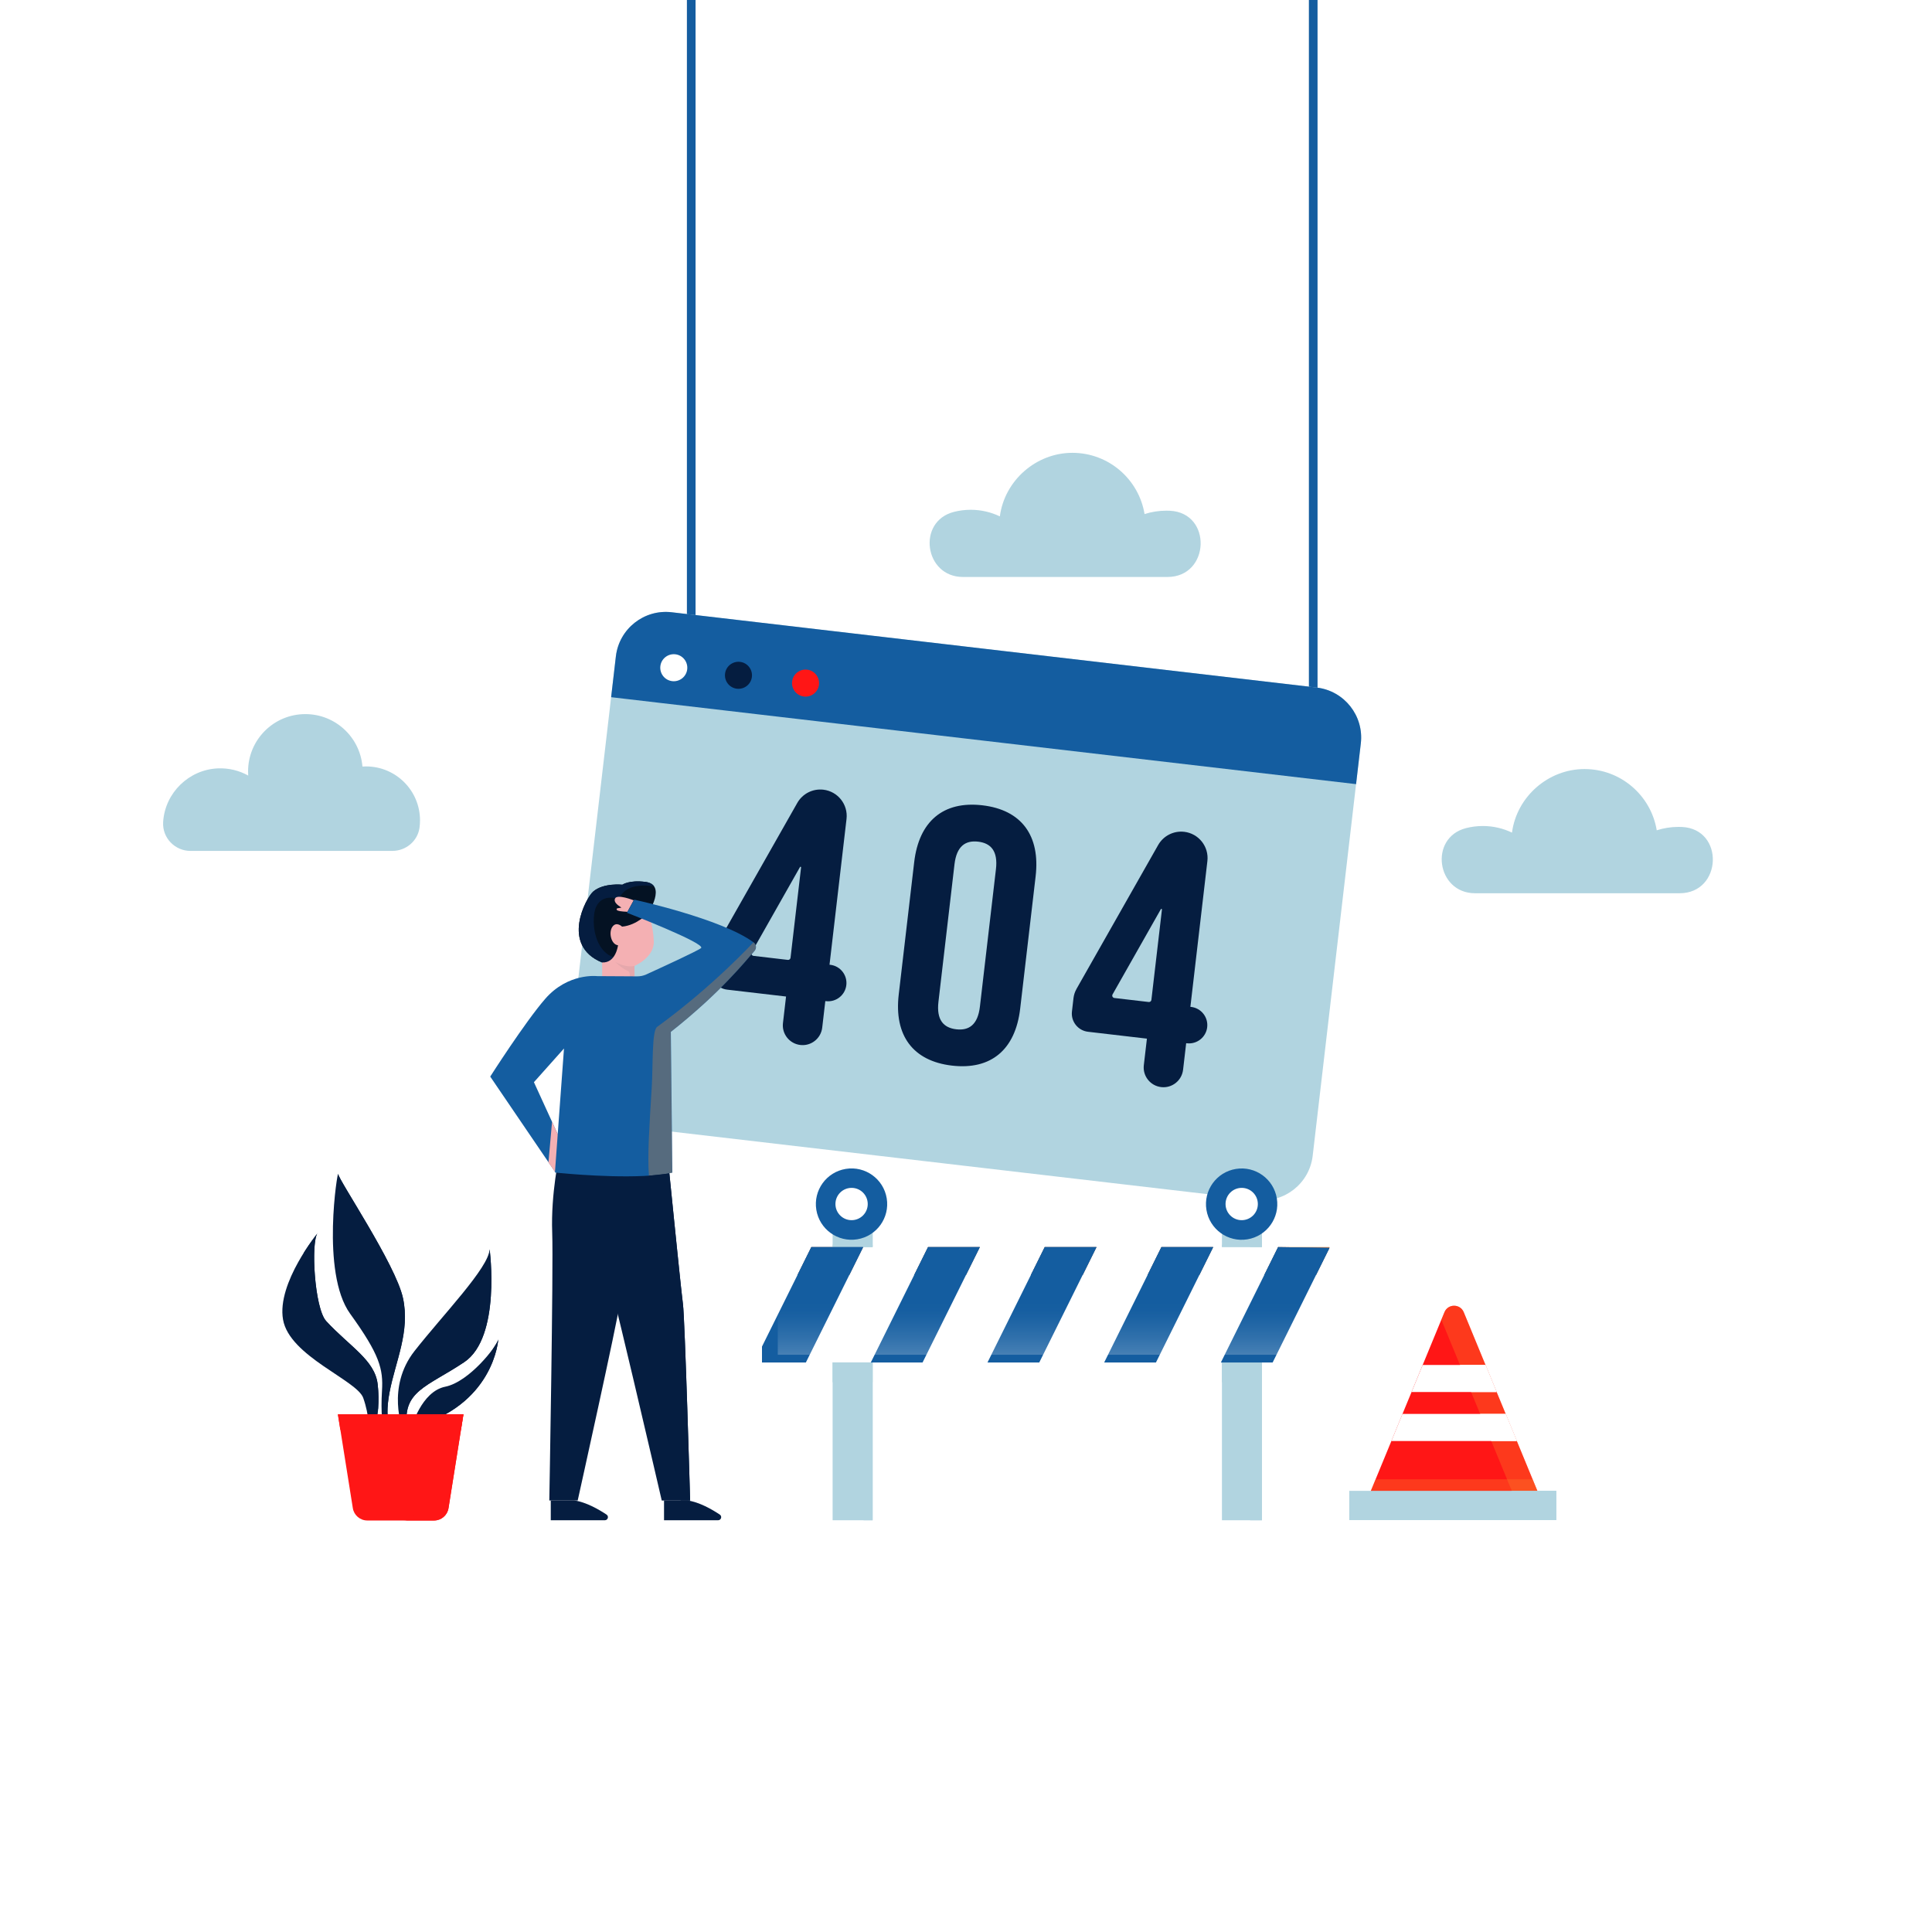 <?xml version="1.0" encoding="UTF-8"?> <svg xmlns="http://www.w3.org/2000/svg" xmlns:xlink="http://www.w3.org/1999/xlink" viewBox="0 0 500 500"><defs><style>.cls-1{fill:#f4b0b3;}.cls-2{fill:#051d40;}.cls-3{fill:#f77e2d;}.cls-4{fill:#fff;}.cls-5{fill:#ff1616;}.cls-6{fill:#e5a8ac;}.cls-7{fill:#041223;}.cls-8{fill:#b1d4e0;}.cls-9{fill:#145da0;}.cls-10{fill:#f98d2b;mix-blend-mode:multiply;opacity:.29;}.cls-11{fill:url(#linear-gradient);mix-blend-mode:overlay;opacity:.55;}.cls-12{isolation:isolate;}</style><linearGradient id="linear-gradient" x1="271.41" y1="361.34" x2="271.41" y2="337.29" gradientUnits="userSpaceOnUse"><stop offset="0" stop-color="#fff"></stop><stop offset=".12" stop-color="#fff" stop-opacity=".82"></stop><stop offset=".3" stop-color="#fff" stop-opacity=".58"></stop><stop offset=".47" stop-color="#fff" stop-opacity=".37"></stop><stop offset=".64" stop-color="#fff" stop-opacity=".21"></stop><stop offset=".78" stop-color="#fff" stop-opacity=".1"></stop><stop offset=".91" stop-color="#fff" stop-opacity=".02"></stop><stop offset="1" stop-color="#fff" stop-opacity="0"></stop></linearGradient></defs><g class="cls-12"><g id="BACKGROUND"><rect class="cls-4" width="500" height="500"></rect></g><g id="OBJECTS"><rect class="cls-9" x="177.77" width="2.24" height="163.8"></rect><rect class="cls-9" x="338.74" width="2.24" height="188.96"></rect><path class="cls-8" d="M340.77,177.95l-166.95-19.49c-7.13-.83-13.59,4.28-14.43,11.41l-12.46,106.75c-.83,7.13,4.28,13.59,11.41,14.43l166.95,19.49c7.13,.83,13.59-4.28,14.43-11.41l12.46-106.75c.83-7.13-4.28-13.59-11.41-14.43Z"></path><path class="cls-9" d="M350.95,202.94l1.23-10.57c.83-7.13-4.28-13.59-11.41-14.43l-166.95-19.49c-7.13-.83-13.59,4.28-14.43,11.41l-1.23,10.57,192.78,22.5Z"></path><g><path class="cls-2" d="M185.18,245.08l21.16-37.29c1.36-2.39,4.01-3.73,6.74-3.42h0c3.75,.44,6.44,3.83,6,7.58l-4.4,37.72,.19,.02c2.6,.3,4.46,2.66,4.16,5.25h0c-.3,2.6-2.66,4.46-5.25,4.16l-.19-.02-.8,6.87c-.33,2.81-2.87,4.82-5.67,4.49h0c-2.81-.33-4.82-2.87-4.49-5.67l.8-6.87-15.24-1.78c-2.6-.3-4.47-2.66-4.16-5.26l.4-3.46c.1-.82,.35-1.6,.76-2.32Zm19.41,2.79l2.73-23.39c.02-.16-.2-.23-.28-.09l-12.5,22.06c-.22,.39,.03,.88,.47,.93l8.89,1.04c.34,.04,.65-.21,.69-.55Z"></path><path class="cls-2" d="M278.57,255.98l21.16-37.29c1.36-2.39,4.01-3.73,6.74-3.42h0c3.75,.44,6.44,3.83,6,7.58l-4.4,37.72,.19,.02c2.6,.3,4.46,2.66,4.16,5.25h0c-.3,2.6-2.66,4.46-5.25,4.16l-.19-.02-.8,6.87c-.33,2.81-2.87,4.82-5.67,4.49h0c-2.81-.33-4.82-2.87-4.49-5.67l.8-6.87-15.24-1.78c-2.6-.3-4.47-2.66-4.16-5.26l.4-3.46c.1-.82,.35-1.6,.76-2.32Zm19.41,2.79l2.73-23.39c.02-.16-.2-.23-.28-.09l-12.5,22.06c-.22,.39,.03,.88,.47,.93l8.89,1.04c.34,.04,.65-.21,.69-.55Z"></path><path class="cls-2" d="M236.59,223.14c1.23-10.54,7.48-15.91,17.65-14.73,10.16,1.19,15.01,7.86,13.78,18.39l-4,34.25c-1.23,10.54-7.48,15.91-17.65,14.73-10.16-1.19-15.01-7.86-13.78-18.39l4-34.25Zm6.28,36.12c-.55,4.7,1.31,6.73,4.61,7.12,3.29,.38,5.57-1.16,6.12-5.87l4.15-35.57c.55-4.7-1.31-6.73-4.61-7.12-3.29-.38-5.57,1.16-6.12,5.87l-4.15,35.57Z"></path></g><g><path class="cls-4" d="M177.85,173.21c-.22,1.92-1.96,3.29-3.88,3.07-1.92-.22-3.29-1.96-3.07-3.88,.22-1.92,1.96-3.29,3.88-3.07s3.29,1.96,3.07,3.88Z"></path><path class="cls-2" d="M194.59,175.17c-.22,1.92-1.96,3.29-3.88,3.07-1.92-.22-3.29-1.96-3.07-3.88s1.96-3.29,3.88-3.07c1.92,.22,3.29,1.96,3.07,3.88Z"></path><path class="cls-5" d="M211.95,177.19c-.22,1.92-1.96,3.29-3.88,3.07s-3.29-1.96-3.07-3.88c.22-1.92,1.96-3.29,3.88-3.07,1.92,.22,3.29,1.96,3.07,3.88Z"></path></g><path class="cls-2" d="M144.79,298.79s-2.26,10-1.88,20.22c.34,9.15-.75,69.31-.75,69.31h7.35s10.46-47.12,10.85-50.84c.39-3.72,5.65-40.93,5.65-40.93l-21.22,2.24Z"></path><path class="cls-2" d="M149.68,296.05s1.69,12.85,4.57,21.99c2.88,9.13,17.01,70.29,17.01,70.29h7.35s-1.35-47.12-1.86-50.84c-.51-3.72-4.23-40.93-4.23-40.93l-22.83-.51Z"></path><path class="cls-2" d="M171.85,388.31v5.13h13.99c.79,0,1.11-1.03,.44-1.47-2.05-1.36-5.32-3.24-8.37-3.66h-6.06Z"></path><path class="cls-2" d="M142.54,388.31v5.13h13.99c.79,0,1.11-1.03,.44-1.47-2.05-1.36-5.32-3.24-8.37-3.66h-6.06Z"></path><g><path class="cls-7" d="M167.77,236.26s4.81-7.31-.71-8.02c-4.24-.55-5.99,.72-5.99,.72,0,0-4.88-.54-7.56,1.78-1.83,1.59-8.55,13.9,2.32,18.35s8.55-6.95,8.55-6.95l3.39-5.88Z"></path><path class="cls-2" d="M167.06,228.24c-4.24-.55-5.99,.72-5.99,.72,0,0-4.88-.54-7.56,1.78-1.83,1.59-8.55,13.9,2.32,18.35,5.11,2.09,7.3,.68,8.2-1.4-10.31,2.9-11.43-9.53-9.73-13.06,1.73-3.59,5.87-1.94,5.87-1.94,1.62-4.08,6.91-3.64,9.09-3.32-.4-.57-1.09-.98-2.2-1.13Z"></path><path class="cls-1" d="M161,239.82s-1.43-1.43-2.49,0c-1.07,1.43-.36,4.63,1.43,4.81,0,0-.53,4.63-4.1,4.45v3.74h8.37v-2.85s5.17-2.14,4.99-6.41c-.18-4.28-1.43-7.31-1.43-7.31,0,0-2.85,3.21-6.77,3.56Z"></path><path class="cls-6" d="M162.28,251.17c.83,.35,.68,.87,.72,1.65h1.2v-2.85s-2.03,.64-5-1.05c0,0,1.73,1.69,3.08,2.25Z"></path></g><path class="cls-1" d="M164,233s-4.34-1.73-4.85-.43c-.33,.85,.51,1.58,1.67,2.32l-1.02,.17c-.23,.04-.31,.33-.13,.47,.28,.23,1.07,.38,2.71,.44l1.62-2.97Z"></path><path class="cls-9" d="M195,243.87c-8.28-6.13-30.88-11.04-30.88-11.04l-1.86,3.39s20.52,7.95,19.17,9.14c-.8,.7-10.82,5.29-14.22,6.84-.73,.33-1.52,.49-2.33,.48l-10.39-.06s-7.5-.89-13.39,5.88c-5.27,6.07-14.23,20.12-14.23,20.12l15.1,22.2,1.67,2.45v-.03s0,.21,0,.21c0,0,.54,.06,1.49,.15,4.85,.45,20.41,1.68,28.64-.07l.23-.05-.39-36.42c13.14-10.4,19.42-18.44,21.66-20.96,.59-.67,.48-1.69-.24-2.23Zm-50.66,49.67l-1.47-3.22-4.69-10.25,7.78-8.72-1.4,19.13-.22,3.06Z"></path><polygon class="cls-1" points="142.87 290.32 144.34 293.54 143.63 303.25 143.61 303.28 141.94 300.83 142.87 290.32"></polygon><path class="cls-10" d="M170.06,265.76c-1.4,1.02-1.04,10.02-1.39,15.65-.58,9.43-1.14,17.59-.73,22.85,2.13-.14,4.11-.37,5.79-.73l.23-.05-.39-36.42c13.14-10.4,19.42-18.44,21.66-20.96,.59-.67,.48-1.69-.24-2.23,0,0-10.39,11.33-24.93,21.89Z"></path><path class="cls-2" d="M176.74,337.49c-.37-2.68-2.41-22.8-3.51-33.8l-5.28,.58s7.7,63.33,8.21,84.06h2.44s-1.35-47.12-1.86-50.84Z"></path><g><g><path class="cls-2" d="M101.55,370.49s-2.26-2.12-.74-10.14c1.52-8.02,5.38-15.73,3.48-24.43-1.89-8.71-16.73-30.65-16.77-32.11-.05-1.46-4.58,25.53,3.09,36.17,7.67,10.63,8.59,14.32,8.25,19.92-.34,5.59,.08,10.1,.92,11.4l1.77-.79Z"></path><path class="cls-2" d="M100.14,354.36c-.89,3.58-1.43,12.55,0,14.7,.13,.2,.32,.09,.56-.28-.43-1.48-.72-4.08,.1-8.42,1.52-8.02,5.38-15.73,3.48-24.43-1.89-8.71-16.73-30.65-16.77-32.11,0,0,2.24,18.29,9.76,30.87,5.39,9.01,3.76,16.1,2.87,19.68Z"></path></g><g><path class="cls-2" d="M104.25,369.94s-4.36-10.88,3.03-20.3c7.39-9.42,19.2-21.52,19.43-26.31,0,0,3.04,22.75-6.58,29.19-9.61,6.44-16.35,7.47-14.69,17.38l-1.19,.04Z"></path><path class="cls-2" d="M114.63,347.95c-10.72,7.8-11.59,16.79-9.93,20.96,.13,.32,.37,.52,.7,.63-1.44-9.56,5.25-10.65,14.74-17.01,9.61-6.44,6.58-29.19,6.58-29.19,0,0-1.36,16.82-12.08,24.62Z"></path></g><g><path class="cls-2" d="M97.08,370.18s1.4-5.76,.65-11.98c-.74-6.22-7.24-9.72-13.31-16.29-3.12-3.38-4.05-21.25-2.11-22.91,0,0-10.72,12.99-9.06,22.5,1.65,9.51,19.14,15.69,20.76,20.29,1.62,4.6,1.48,8.45,1.48,8.45l1.59-.05Z"></path><g><path class="cls-2" d="M78.69,324.11c-3.54,9.59,.09,21.21,11.86,28.43,8.66,5.31,5.9,16.36,5.9,16.36l1.42-4.36c.13-1.88,.14-4.08-.13-6.34-.74-6.22-7.24-9.72-13.31-16.29-3.01-3.26-3.98-20-2.31-22.67-.49,.62-1.88,2.42-3.43,4.87Z"></path><path class="cls-2" d="M82.12,319.24c.12-.15,.19-.24,.19-.24-.07,.06-.13,.14-.19,.24Z"></path></g></g><g><path class="cls-2" d="M106.49,369.46s2.51-9.32,8.73-10.58c6.21-1.25,13.35-10.44,13.73-12.24,0,0-1.05,17.31-22.46,22.81Z"></path><path class="cls-2" d="M114.86,361.97c-3.81,1.9-5.39,4.46-5.95,6.79,19.06-6.13,20.04-22.11,20.04-22.11-.08,.36-.42,1.01-.97,1.82-1.87,3.28-6.4,10.13-13.12,13.5Z"></path></g></g><path class="cls-5" d="M119.94,366.03h-32.49l3.86,24.27c.29,1.84,1.88,3.2,3.74,3.2h17.29c1.86,0,3.45-1.35,3.74-3.2l3.86-24.27Z"></path><polygon class="cls-5" points="119.3 370.05 119.94 366.03 87.44 366.03 88.08 370.05 119.3 370.05"></polygon><path class="cls-5" d="M112.06,366.03l-3.86,24.27c-.29,1.84-1.88,3.2-3.74,3.2h7.87c1.86,0,3.45-1.35,3.74-3.2l3.86-24.27h-7.87Z"></path><rect class="cls-4" x="197.2" y="322.75" width="146.86" height="29.86"></rect><polygon class="cls-3" points="209.97 322.75 223.38 322.75 219.78 330 206.37 330 209.97 322.75"></polygon><polygon class="cls-3" points="240.17 322.75 253.58 322.75 249.98 330 236.58 330 240.17 322.75"></polygon><polygon class="cls-3" points="270.37 322.75 283.77 322.75 280.18 330 266.78 330 270.37 322.75"></polygon><polygon class="cls-3" points="300.57 322.75 313.97 322.75 310.37 330 296.98 330 300.57 322.75"></polygon><polygon class="cls-3" points="344.07 322.75 344.07 322.95 340.57 330 327.18 330 330.77 322.75 344.07 322.75"></polygon><rect class="cls-8" x="215.48" y="352.61" width="10.35" height="40.83"></rect><rect class="cls-8" x="223.49" y="352.61" width="2.35" height="40.83"></rect><rect class="cls-8" x="316.24" y="352.61" width="10.35" height="40.83"></rect><rect class="cls-8" x="323.53" y="352.61" width="3.06" height="40.83"></rect><rect class="cls-8" x="215.48" y="352.58" width="10.35" height="5.14"></rect><rect class="cls-8" x="316.24" y="352.58" width="10.35" height="5.14"></rect><rect class="cls-8" x="215.48" y="318.08" width="10.35" height="4.64"></rect><rect class="cls-8" x="223.49" y="318.08" width="2.35" height="4.64"></rect><rect class="cls-8" x="316.24" y="318.08" width="10.35" height="4.64"></rect><rect class="cls-8" x="323.53" y="318.08" width="3.06" height="4.64"></rect><rect class="cls-8" x="215.48" y="322.14" width="10.35" height=".58"></rect><rect class="cls-8" x="316.24" y="322.14" width="10.35" height=".58"></rect><g><polygon class="cls-9" points="223.38 322.75 208.56 352.61 197.2 352.61 197.2 348.49 209.97 322.75 223.38 322.75"></polygon><polygon class="cls-9" points="240.17 322.75 225.36 352.61 238.76 352.61 253.58 322.75 240.17 322.75"></polygon><polygon class="cls-9" points="283.77 322.75 268.96 352.61 255.56 352.61 270.37 322.75 283.77 322.75"></polygon><polygon class="cls-9" points="313.97 322.75 299.16 352.61 285.76 352.61 300.57 322.75 313.97 322.75"></polygon><polygon class="cls-9" points="330.77 322.75 315.96 352.61 329.36 352.61 344.07 322.95 330.77 322.75"></polygon></g><g><polygon class="cls-9" points="223.38 322.75 219.78 330 206.37 330 209.97 322.75 223.38 322.75"></polygon><polygon class="cls-9" points="253.58 322.75 249.98 330 236.58 330 240.17 322.75 253.58 322.75"></polygon><polygon class="cls-9" points="283.77 322.75 280.18 330 266.78 330 270.37 322.75 283.77 322.75"></polygon><polygon class="cls-9" points="313.97 322.75 310.37 330 296.98 330 300.57 322.75 313.97 322.75"></polygon><polygon class="cls-9" points="344.07 322.95 340.57 330 327.18 330 330.77 322.75 344.07 322.95"></polygon></g><rect class="cls-11" x="201.29" y="335.67" width="140.24" height="14.94"></rect><circle class="cls-9" cx="220.39" cy="311.6" r="9.23" transform="translate(-47.19 39.45) rotate(-9.24)"></circle><path class="cls-4" d="M224.57,311.6c0-2.31-1.87-4.18-4.18-4.18s-4.18,1.87-4.18,4.18,1.87,4.18,4.18,4.18,4.18-1.87,4.18-4.18Z"></path><circle class="cls-9" cx="321.35" cy="311.6" r="9.23" transform="translate(-45.88 55.67) rotate(-9.24)"></circle><path class="cls-4" d="M325.53,311.6c0-2.31-1.87-4.18-4.18-4.18s-4.18,1.87-4.18,4.18,1.87,4.18,4.18,4.18,4.18-1.87,4.18-4.18Z"></path><path class="cls-5" d="M399.71,390.27h-46.77l7.15-17.34h0s2.88-7.01,2.88-7.01l.79-1.92,1.29-3.12,.26-.64,2.88-7,.53-1.27,5.1-12.38c.92-2.23,4.08-2.23,5,0l5.1,12.38,.53,1.27,2.88,7,.26,.64,1.29,3.12,.79,1.92,2.88,7h0s7.15,17.35,7.15,17.35Z"></path><polygon class="cls-10" points="356 382.84 352.93 390.27 399.71 390.27 396.65 382.84 356 382.84"></polygon><rect class="cls-8" x="349.19" y="385.83" width="53.57" height="7.57"></rect><rect class="cls-8" x="391.19" y="385.83" width="11.57" height="7.57"></rect><g><path class="cls-10" d="M397.87,385.83h-6.62l-5.31-12.89h0s-2.88-7.01-2.88-7.01l-.79-1.92-1.29-3.12-.26-.64-2.88-7-.53-1.27-4.29-10.42,.8-1.96c.92-2.23,4.08-2.23,5,0l5.1,12.38,.53,1.27,2.88,7,.26,.64,1.29,3.12,.79,1.92,2.88,7h0s5.31,12.9,5.31,12.9Z"></path><g><polygon class="cls-4" points="387.32 360.25 365.31 360.25 368.19 353.25 384.45 353.25 387.32 360.25"></polygon><polygon class="cls-4" points="392.55 372.92 392.55 372.93 360.09 372.93 360.09 372.92 362.96 365.92 389.67 365.92 392.55 372.92"></polygon><polygon class="cls-4" points="387.32 360.25 380.71 360.25 377.83 353.25 384.45 353.25 387.32 360.25"></polygon><polygon class="cls-4" points="392.55 372.92 392.55 372.93 385.93 372.93 385.93 372.92 383.06 365.92 389.67 365.92 392.55 372.92"></polygon></g></g><path class="cls-8" d="M101.56,220.21c3.49,0,6.53-2.54,7.01-6,.08-.62,.13-1.26,.13-1.9,0-7.71-6.25-13.96-13.96-13.96-.32,0-.63,.01-.94,.03-.64-7.6-7.01-13.57-14.77-13.57-8.19,0-14.83,6.64-14.83,14.83,0,.36,.02,.72,.04,1.08-2.32-1.3-5.03-1.99-7.91-1.86-7.45,.34-13.57,6.3-14.1,13.74,0,.06,0,.12-.01,.18-.24,4.04,3.03,7.44,7.08,7.44h52.26Z"></path><path class="cls-8" d="M434.69,231.17c11.04,0,11.65-16.61,.62-17.15-.3-.01-.6-.02-.91-.02-1.97,0-3.86,.31-5.64,.88-1.48-8.99-9.28-15.85-18.69-15.85s-17.55,7.17-18.77,16.45c-2.28-1.09-4.84-1.71-7.54-1.71-1.51,0-2.97,.19-4.37,.55-9.65,2.49-7.63,16.85,2.34,16.85h52.95Z"></path><path class="cls-8" d="M302.14,149.32c11.03,0,11.65-16.61,.62-17.14-.3-.01-.6-.02-.91-.02-1.97,0-3.86,.31-5.64,.88-1.48-8.99-9.28-15.85-18.68-15.85s-17.55,7.17-18.77,16.45c-2.28-1.09-4.84-1.71-7.53-1.71-1.51,0-2.97,.19-4.37,.55-9.65,2.48-7.62,16.84,2.34,16.84h52.93Z"></path></g></g></svg> 